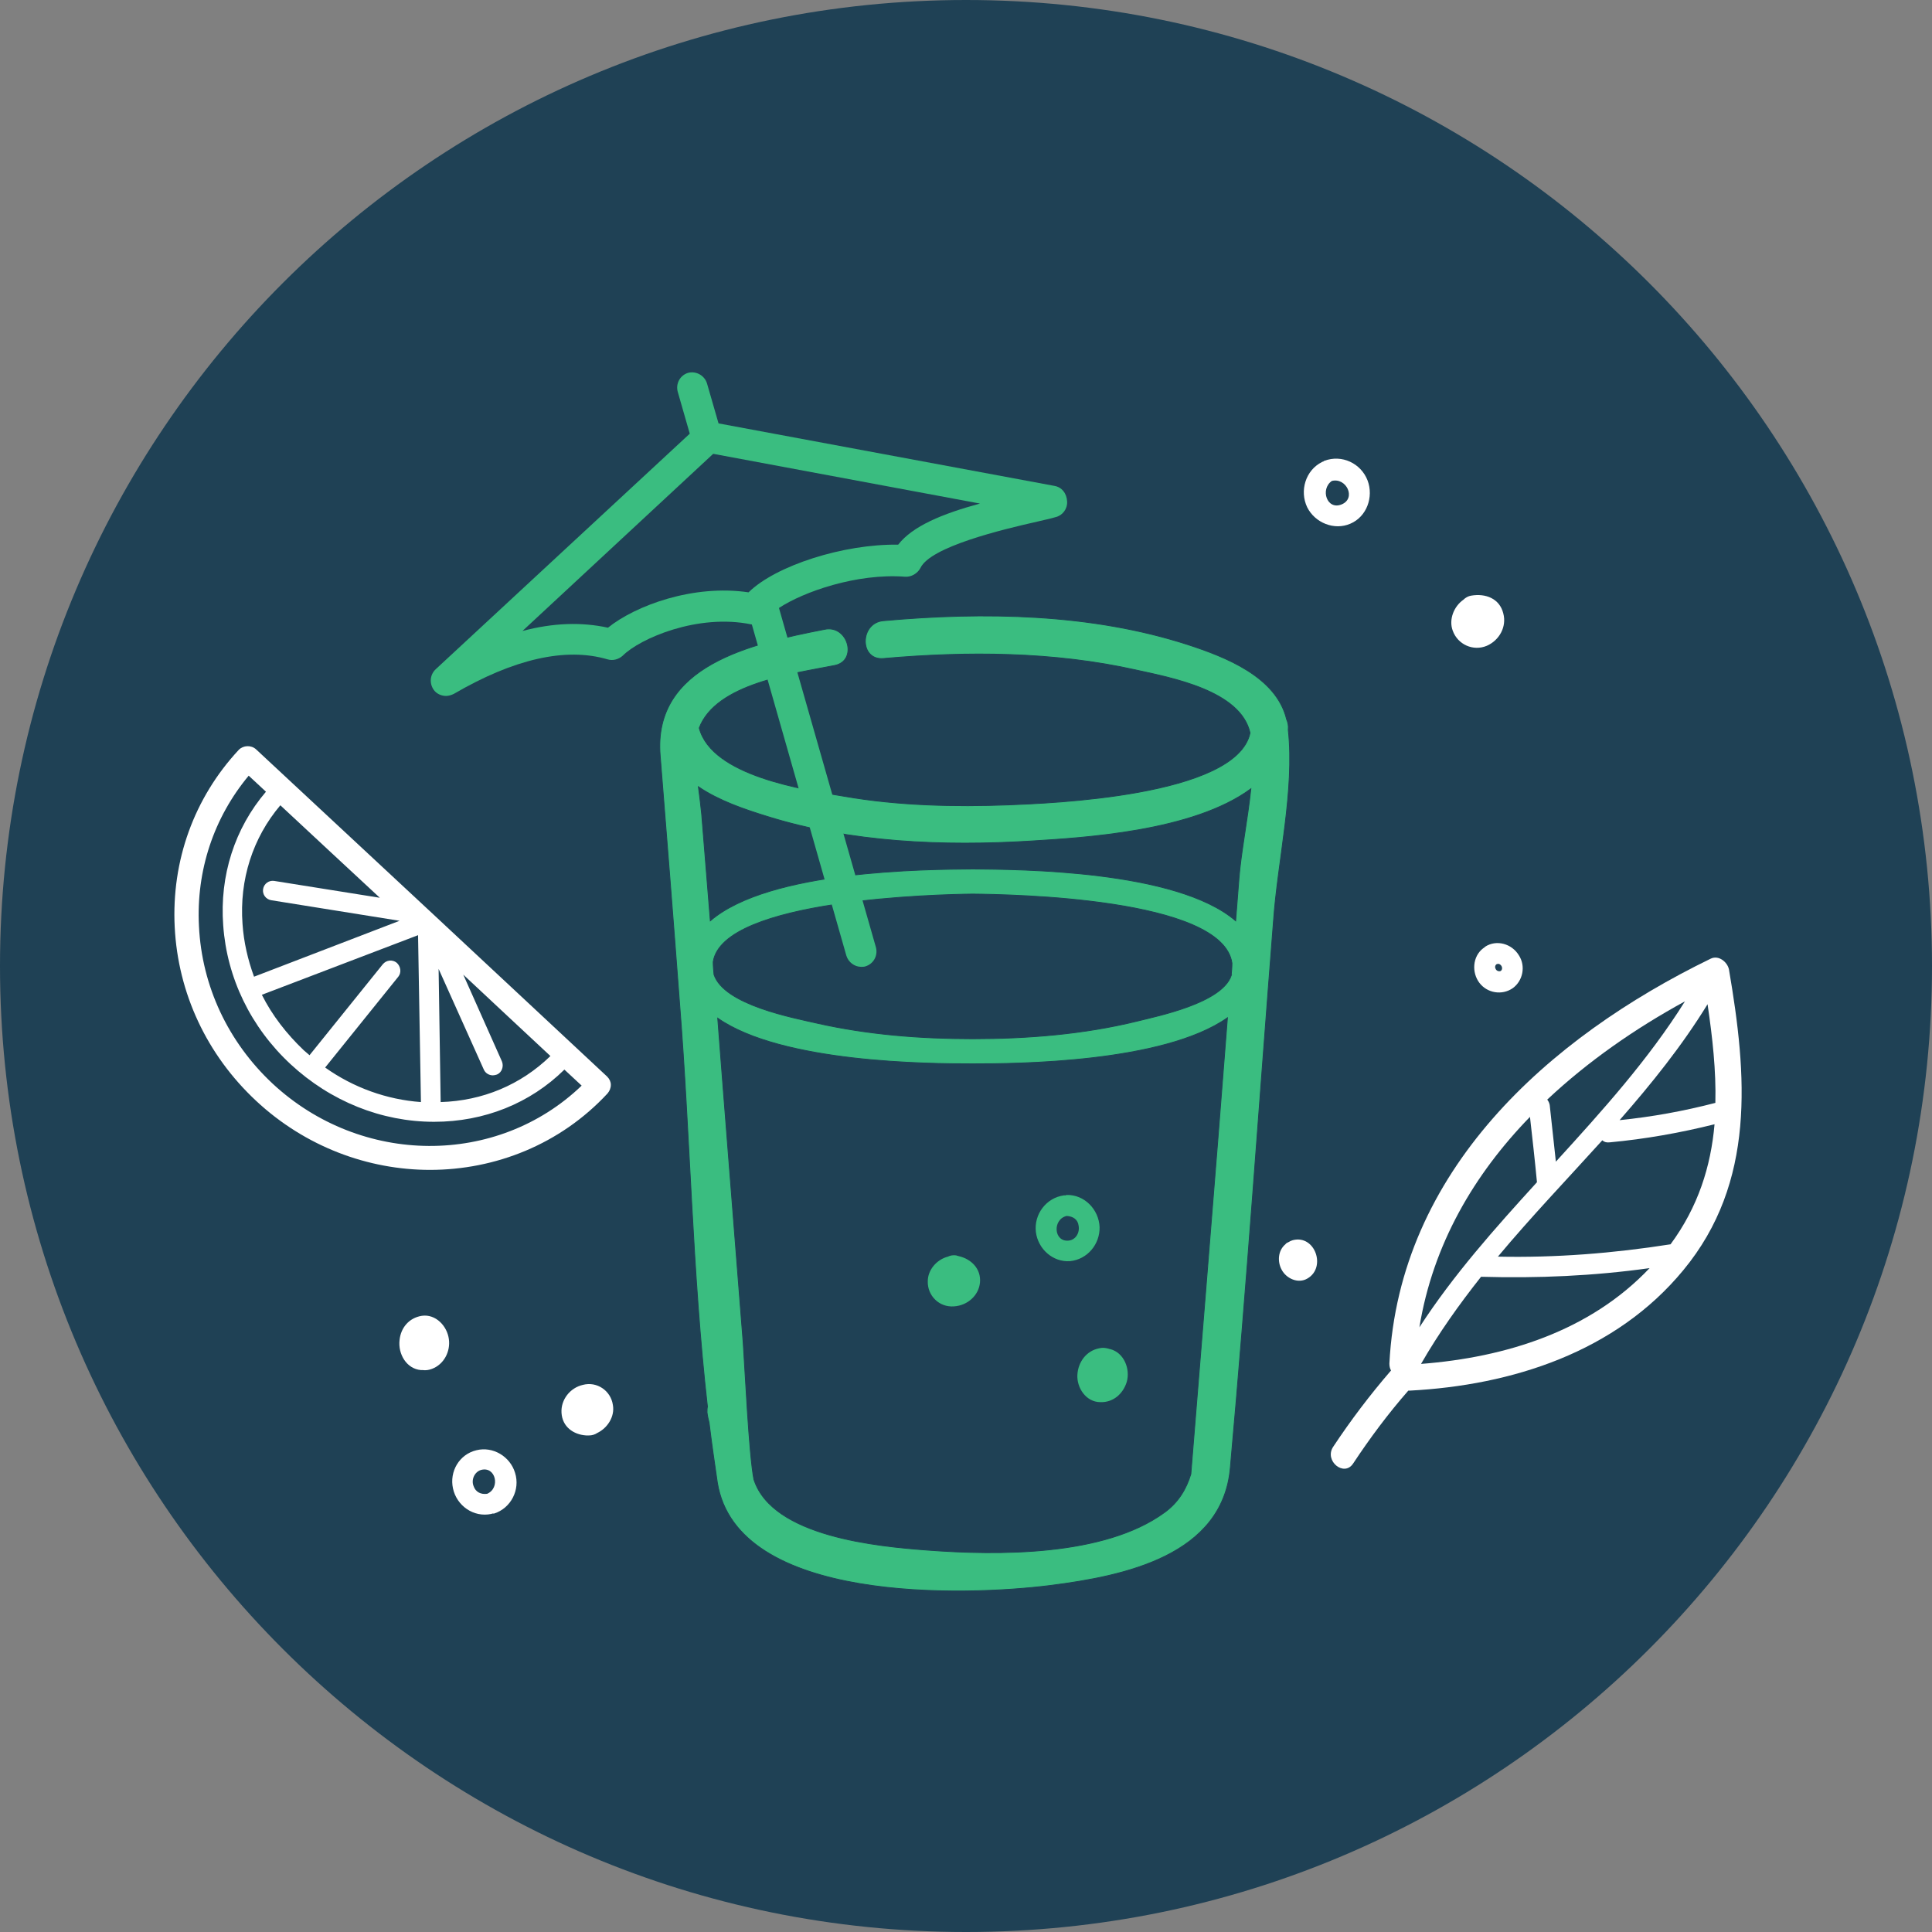 <?xml version="1.0" encoding="UTF-8" standalone="no"?>
<svg
   xmlns:dc="http://purl.org/dc/elements/1.1/"
   xmlns:cc="http://creativecommons.org/ns#"
   xmlns:rdf="http://www.w3.org/1999/02/22-rdf-syntax-ns#"
   xmlns:svg="http://www.w3.org/2000/svg"
   xmlns="http://www.w3.org/2000/svg"
   xmlns:xlink="http://www.w3.org/1999/xlink"
   xmlns:sodipodi="http://sodipodi.sourceforge.net/DTD/sodipodi-0.dtd"
   xmlns:inkscape="http://www.inkscape.org/namespaces/inkscape"
   inkscape:version="1.0 (4035a4fb49, 2020-05-01)"
   height="470"
   width="470"
   sodipodi:docname="Long Drinks.svg"
   xml:space="preserve"
   viewBox="0 0 470 470"
   y="0px"
   x="0px"
   id="Ebene_1"
   version="1.1"><rect x="0" y="0" width="470" height="470" fill="#808080" stroke="none"/><defs
   id="defs33" /><sodipodi:namedview
   inkscape:current-layer="Ebene_1"
   inkscape:window-maximized="1"
   inkscape:window-y="-8"
   inkscape:window-x="-8"
   inkscape:cy="234.6"
   inkscape:cx="235"
   inkscape:zoom="1.1805556"
   fit-margin-bottom="0"
   fit-margin-right="0"
   fit-margin-left="0"
   fit-margin-top="0"
   showgrid="false"
   id="namedview31"
   inkscape:window-height="1017"
   inkscape:window-width="1920"
   inkscape:pageshadow="2"
   inkscape:pageopacity="0"
   guidetolerance="10"
   gridtolerance="10"
   objecttolerance="10"
   borderopacity="1"
   bordercolor="#666666"
   pagecolor="#ffffff" />
<style
   id="style2"
   type="text/css">
	.st0{clip-path:url(#SVGID_2_);fill:#1F4155;}
	.st1{clip-path:url(#SVGID_2_);fill:#3ABD80;}
	.st2{clip-path:url(#SVGID_2_);fill:#FFFFFF;}
	.st3{clip-path:url(#SVGID_4_);fill:#3ABD80;}
	.st4{clip-path:url(#SVGID_4_);fill:#1F4155;}
	.st5{clip-path:url(#SVGID_4_);fill:#FFFFFF;}
	.st6{clip-path:url(#SVGID_6_);fill:#1F4155;}
	.st7{clip-path:url(#SVGID_6_);fill:#FFFFFF;}
	.st8{clip-path:url(#SVGID_6_);fill:#3ABD80;}
	.st9{clip-path:url(#SVGID_8_);fill:#1F4155;}
	.st10{clip-path:url(#SVGID_8_);fill:#3ABD80;}
	.st11{clip-path:url(#SVGID_8_);fill:#FFFFFF;}
	.st12{clip-path:url(#SVGID_10_);fill:#1F4155;}
	.st13{clip-path:url(#SVGID_10_);fill:#3ABD80;}
	.st14{clip-path:url(#SVGID_10_);fill:#FFFFFF;}
	.st15{clip-path:url(#SVGID_10_);fill:none;stroke:#FFFFFF;stroke-width:0.25;stroke-miterlimit:10;}
	.st16{clip-path:url(#SVGID_12_);fill:#1F4155;}
	.st17{clip-path:url(#SVGID_12_);fill:#3ABD80;}
	.st18{clip-path:url(#SVGID_12_);fill:#FFFFFF;}
	.st19{clip-path:url(#SVGID_14_);fill:#1F4155;}
	.st20{clip-path:url(#SVGID_14_);fill:#FFFFFF;}
	.st21{clip-path:url(#SVGID_14_);fill:#3ABD80;}
	.st22{clip-path:url(#SVGID_14_);fill:none;stroke:#3ABD80;stroke-width:0.25;stroke-miterlimit:10;}
	.st23{clip-path:url(#SVGID_16_);fill:#1F4155;}
	.st24{clip-path:url(#SVGID_16_);fill:#FFFFFF;}
	.st25{clip-path:url(#SVGID_16_);fill:#3ABD80;}
	.st26{clip-path:url(#SVGID_16_);fill:none;stroke:#3ABD80;stroke-width:0.25;stroke-miterlimit:10;}
	.st27{clip-path:url(#SVGID_18_);fill:#1F4155;}
	.st28{clip-path:url(#SVGID_18_);fill:#FFFFFF;}
	.st29{clip-path:url(#SVGID_18_);fill:#3ABD80;}
	.st30{clip-path:url(#SVGID_20_);fill:#1F4155;}
	.st31{clip-path:url(#SVGID_20_);fill:#FFFFFF;}
	.st32{clip-path:url(#SVGID_20_);fill:#3ABD80;}
	.st33{clip-path:url(#SVGID_22_);fill:#1F4155;}
	.st34{clip-path:url(#SVGID_22_);fill:#FFFFFF;}
	.st35{clip-path:url(#SVGID_22_);fill:#3ABD80;}
	.st36{clip-path:url(#SVGID_22_);fill:none;stroke:#3ABD80;stroke-width:6;stroke-linecap:round;stroke-linejoin:round;}
	.st37{clip-path:url(#SVGID_24_);fill:#1F4155;}
	.st38{clip-path:url(#SVGID_24_);fill:#3ABD80;}
	.st39{clip-path:url(#SVGID_24_);fill:#FFFFFF;}
	.st40{clip-path:url(#SVGID_26_);fill:#1F4155;}
	.st41{clip-path:url(#SVGID_26_);fill:#3ABD80;}
	.st42{clip-path:url(#SVGID_26_);fill:#FFFFFF;}
	.st43{clip-path:url(#SVGID_28_);fill:#1F4155;}
	.st44{clip-path:url(#SVGID_28_);fill:#3ABD80;}
	.st45{clip-path:url(#SVGID_28_);fill:none;stroke:#1F4155;stroke-width:0.2;stroke-miterlimit:10;}
	.st46{clip-path:url(#SVGID_28_);fill:#FFFFFF;}
	.st47{clip-path:url(#SVGID_30_);fill:#3ABD80;}
	.st48{clip-path:url(#SVGID_30_);fill:#1A1A18;}
	.st49{clip-path:url(#SVGID_30_);fill:#FFFFFF;}
	.st50{clip-path:url(#SVGID_32_);fill:#3ABD80;}
	.st51{clip-path:url(#SVGID_32_);fill:#1A1A18;}
	.st52{clip-path:url(#SVGID_32_);fill:#FFFFFF;}
	.st53{clip-path:url(#SVGID_34_);fill:#3ABD80;}
	.st54{clip-path:url(#SVGID_34_);fill:#1A1A18;}
	.st55{clip-path:url(#SVGID_34_);fill:#FFFFFF;}
	.st56{clip-path:url(#SVGID_36_);fill:#3ABD80;}
	.st57{clip-path:url(#SVGID_36_);fill:#1A1A18;}
	.st58{clip-path:url(#SVGID_36_);fill:#FFFFFF;}
	.st59{clip-path:url(#SVGID_38_);fill:#1A1A18;}
	.st60{clip-path:url(#SVGID_38_);fill:#3ABD80;}
	.st61{clip-path:url(#SVGID_38_);fill:#FFFFFF;}
	.st62{clip-path:url(#SVGID_40_);fill:#1A1A18;}
	.st63{clip-path:url(#SVGID_40_);fill:#3ABD80;}
	.st64{clip-path:url(#SVGID_40_);fill:#FFFFFF;}
	.st65{clip-path:url(#SVGID_42_);fill:#1A1A18;}
	.st66{clip-path:url(#SVGID_42_);fill:#3ABD80;}
	.st67{clip-path:url(#SVGID_42_);fill:#FFFFFF;}
	.st68{clip-path:url(#SVGID_44_);fill:#1A1A18;}
	.st69{clip-path:url(#SVGID_44_);fill:#3ABD80;}
	.st70{clip-path:url(#SVGID_44_);fill:#FFFFFF;}
	.st71{clip-path:url(#SVGID_46_);fill:#3ABD80;}
	.st72{clip-path:url(#SVGID_46_);fill:#1A1A18;}
	.st73{clip-path:url(#SVGID_46_);fill:#FFFFFF;}
	.st74{clip-path:url(#SVGID_48_);fill:#3ABD80;}
	.st75{clip-path:url(#SVGID_48_);fill:#1A1A18;}
	.st76{clip-path:url(#SVGID_48_);fill:#FFFFFF;}
	.st77{clip-path:url(#SVGID_50_);fill:#1A1A18;}
	.st78{clip-path:url(#SVGID_50_);fill:#3ABD80;}
	.st79{clip-path:url(#SVGID_50_);}
	.st80{fill:#3ABD80;}
	.st81{clip-path:url(#SVGID_50_);fill:#FFFFFF;}
	.st82{clip-path:url(#SVGID_52_);fill:#1A1A18;}
	.st83{clip-path:url(#SVGID_52_);fill:#3ABD80;}
	.st84{clip-path:url(#SVGID_52_);fill:#FFFFFF;}
	.st85{clip-path:url(#SVGID_54_);fill:#3ABD80;}
	.st86{clip-path:url(#SVGID_54_);fill:#1A1A18;}
	.st87{clip-path:url(#SVGID_54_);fill:#FFFFFF;}
	.st88{clip-path:url(#SVGID_56_);fill:#3ABD80;}
	.st89{clip-path:url(#SVGID_56_);fill:#1A1A18;}
	.st90{clip-path:url(#SVGID_56_);fill:#FFFFFF;}
	.st91{clip-path:url(#SVGID_58_);fill:#3ABD80;}
	.st92{clip-path:url(#SVGID_58_);fill:#1A1A18;}
	.st93{clip-path:url(#SVGID_58_);fill:#FFFFFF;}
	.st94{clip-path:url(#SVGID_60_);fill:#FFFFFF;}
	.st95{clip-path:url(#SVGID_60_);fill:none;stroke:#1A1A18;stroke-width:6;stroke-linecap:round;stroke-linejoin:round;}
	.st96{clip-path:url(#SVGID_60_);fill:#3ABD80;}
	.st97{clip-path:url(#SVGID_60_);fill:none;stroke:#3ABD80;stroke-width:6;stroke-linecap:round;stroke-linejoin:round;}
	.st98{clip-path:url(#SVGID_60_);fill:#1A1A18;}
	.st99{clip-path:url(#SVGID_60_);}
	.st100{fill:#FFFFFF;}
	.st101{fill:#1A1A18;}
	.st102{fill:none;stroke:#1A1A18;stroke-width:6;stroke-linecap:round;stroke-linejoin:round;}
	.st103{fill:none;stroke:#1A1A18;stroke-width:1.23;stroke-linecap:round;stroke-linejoin:round;}
	.st104{clip-path:url(#SVGID_62_);fill:#1A1A18;}
	.st105{clip-path:url(#SVGID_64_);fill:#FFFFFF;}
	.st106{clip-path:url(#SVGID_64_);fill:#1A1A18;}
	.st107{clip-path:url(#SVGID_64_);fill:#3ABD80;}
	.st108{clip-path:url(#SVGID_66_);fill:#FFFFFF;}
	.st109{clip-path:url(#SVGID_66_);fill:#1A1A18;}
	.st110{clip-path:url(#SVGID_66_);fill:#3ABD80;}
	.st111{clip-path:url(#SVGID_68_);fill:#3ABD80;}
	.st112{clip-path:url(#SVGID_68_);fill:#1A1A18;}
	.st113{clip-path:url(#SVGID_68_);fill:#FFFFFF;}
	.st114{clip-path:url(#SVGID_70_);fill:#3ABD80;}
	.st115{clip-path:url(#SVGID_70_);fill:#1A1A18;}
	
		.st116{clip-path:url(#SVGID_70_);fill:none;stroke:#3ABD80;stroke-width:6;stroke-linecap:round;stroke-linejoin:round;stroke-miterlimit:10;}
	.st117{clip-path:url(#SVGID_72_);fill:#1A1A18;}
	.st118{clip-path:url(#SVGID_72_);fill:#FFFFFF;}
	.st119{clip-path:url(#SVGID_74_);fill:#1A1A18;}
	.st120{clip-path:url(#SVGID_74_);fill:#FFFFFF;}
	.st121{clip-path:url(#SVGID_74_);fill:#3ABD80;}
	.st122{clip-path:url(#SVGID_76_);fill:#1A1A18;}
	.st123{clip-path:url(#SVGID_76_);fill:#3ABD80;}
	.st124{clip-path:url(#SVGID_78_);fill:#1A1A18;}
	.st125{clip-path:url(#SVGID_78_);fill:#3ABD80;}
	.st126{clip-path:url(#SVGID_80_);fill:#1F4155;}
	.st127{clip-path:url(#SVGID_80_);fill:#FFFFFF;}
	.st128{clip-path:url(#SVGID_80_);fill:#C9A977;}
	.st129{clip-path:url(#SVGID_82_);fill:#1F4155;}
	.st130{clip-path:url(#SVGID_82_);fill:#C9A977;}
	.st131{clip-path:url(#SVGID_82_);fill:#FFFFFF;}
	.st132{clip-path:url(#SVGID_84_);fill:#1F4155;}
	.st133{clip-path:url(#SVGID_84_);fill:#C9A977;}
	.st134{clip-path:url(#SVGID_84_);fill:none;stroke:#C9A977;stroke-width:6;stroke-linecap:round;}
	.st135{clip-path:url(#SVGID_84_);fill:#FFFFFF;}
	.st136{clip-path:url(#SVGID_86_);fill:#1F4155;}
	.st137{clip-path:url(#SVGID_86_);fill:#FFFFFF;}
	.st138{clip-path:url(#SVGID_86_);fill:#C9A977;}
	.st139{clip-path:url(#SVGID_88_);fill:#1F4155;}
	.st140{clip-path:url(#SVGID_88_);fill:#C9A977;}
	.st141{clip-path:url(#SVGID_88_);fill:#FFFFFF;}
	.st142{clip-path:url(#SVGID_90_);fill:#FFFFFF;}
	.st143{clip-path:url(#SVGID_90_);fill:#1F4155;}
	.st144{clip-path:url(#SVGID_90_);fill:#C9A977;}
	.st145{clip-path:url(#SVGID_92_);fill:#1F4155;}
	.st146{clip-path:url(#SVGID_92_);fill:#FFFFFF;}
	.st147{clip-path:url(#SVGID_92_);fill:#3ABD80;}
	.st148{clip-path:url(#SVGID_94_);fill:#3ABD80;}
	.st149{clip-path:url(#SVGID_94_);fill:#FFFFFF;}
</style>
<g
   transform="translate(-125,-125.4)"
   id="g28">
	<defs
   id="defs5">
		<rect
   height="470"
   width="470"
   y="125.4"
   x="125"
   id="SVGID_27_" />
	</defs>
	<clipPath
   id="SVGID_2_">
		<use
   height="100%"
   width="100%"
   y="0"
   x="0"
   id="use7"
   style="overflow:visible"
   xlink:href="#SVGID_27_" />
	</clipPath>
	<path
   id="path10"
   clip-path="url(#SVGID_2_)"
   d="m 360,595.4 c 129.8,0 235,-105.2 235,-235 0,-129.8 -105.2,-235 -235,-235 -129.8,0 -235,105.2 -235,235 0,129.8 105.2,235 235,235"
   class="st0" />
	<path
   id="path12"
   clip-path="url(#SVGID_2_)"
   d="m 426.4,339.2 c -0.3,3.4 -0.5,6.8 -0.8,10.2 -14.4,-12.4 -52.9,-12.5 -63.9,-12.6 -11.2,0.1 -49.5,0.2 -63.9,12.6 -0.7,-8.6 -1.4,-17.3 -2.1,-25.9 -0.2,-2.1 -0.5,-4.4 -0.8,-6.7 5,3.4 11.2,5.5 16.7,7.2 20.4,6.4 43,7.3 64.2,6 12.8,-0.8 39.4,-2.3 53.5,-12.7 -0.8,7.6 -2.4,15.5 -2.9,21.9 m -1.9,23.6 c -2.4,6.6 -17.6,9.7 -22.8,11 -13,3.2 -26.7,4.3 -40.1,4.3 -12.7,0 -25.5,-1 -37.9,-3.8 -5.6,-1.3 -22.5,-4.4 -25,-11.8 -0.1,-1 -0.2,-2.1 -0.2,-3.1 2.3,-15.3 55.2,-16.4 63.1,-16.5 9.2,0.1 60.8,0.9 63.1,16.8 0,1 -0.1,2.1 -0.2,3.1 M 414.7,484 c -1.1,3.6 -3,6.9 -6.5,9.4 -14.6,10.6 -40.4,10.4 -57.6,9.1 -11.9,-0.9 -37.7,-3.2 -42.2,-17.2 0,0 0,0 0,0 -1.2,-6 -2.2,-27.7 -2.6,-33.2 -1.6,-20.7 -3.3,-41.5 -4.9,-62.2 -0.4,-5.6 -0.9,-11.2 -1.3,-16.8 15.6,10.9 51.4,11.1 62,11.1 10.6,0 46.4,-0.2 62,-11.2 -2.3,30.1 -8.9,111 -8.9,111 m 23.7,-181 c 0,0 0,-0.1 0,-0.1 0.1,-1 -0.1,-1.8 -0.4,-2.5 -2.5,-10.4 -14.9,-15.2 -24.1,-18.2 -23.5,-7.6 -49.6,-8 -74,-5.8 -5.8,0.5 -5.9,9.7 0,9.2 20.4,-1.8 41.4,-1.7 61.5,2.8 8.6,1.9 25.4,5 27.7,15.3 -3.3,15.5 -49.1,17.1 -58.6,17.5 -13.3,0.5 -27,0.2 -40.2,-2.1 -9.7,-1.6 -32.1,-4.9 -35.2,-16.6 4.1,-10.8 22.8,-13.2 32.9,-15.2 5.8,-1.1 3.3,-10 -2.4,-8.8 -17.9,3.5 -41.8,8.8 -40,30.7 1.6,20 3.2,40 4.7,60 2.6,32.4 3.1,65.9 6.8,98.4 -0.1,0.4 -0.1,0.9 -0.1,1.4 0.1,0.9 0.3,1.7 0.5,2.5 0.6,4.9 1.3,9.7 2,14.5 4.7,29.6 60.4,27.7 81,25.1 18.2,-2.3 41.9,-7.3 43.8,-28.6 4,-44.3 7,-88.6 10.5,-133 1,-14.5 5.2,-31.9 3.6,-46.5"
   class="st1" />
	<path
   id="path14"
   clip-path="url(#SVGID_2_)"
   d="m 426.4,339.2 c -0.3,3.4 -0.5,6.8 -0.8,10.2 -14.4,-12.4 -52.9,-12.5 -63.9,-12.6 -11.2,0.1 -49.5,0.2 -63.9,12.6 -0.7,-8.6 -1.4,-17.3 -2.1,-25.9 -0.2,-2.1 -0.5,-4.4 -0.8,-6.7 5,3.4 11.2,5.5 16.7,7.2 20.4,6.4 43,7.3 64.2,6 12.8,-0.8 39.4,-2.3 53.5,-12.7 -0.8,7.6 -2.4,15.5 -2.9,21.9 z m -1.9,23.6 c -2.4,6.6 -17.6,9.7 -22.8,11 -13,3.2 -26.7,4.3 -40.1,4.3 -12.7,0 -25.5,-1 -37.9,-3.8 -5.6,-1.3 -22.5,-4.4 -25,-11.8 -0.1,-1 -0.2,-2.1 -0.2,-3.1 2.3,-15.3 55.2,-16.4 63.1,-16.5 9.2,0.1 60.8,0.9 63.1,16.8 0,1 -0.1,2.1 -0.2,3.1 z M 414.7,484 c -1.1,3.6 -3,6.9 -6.5,9.4 -14.6,10.6 -40.4,10.4 -57.6,9.1 -11.9,-0.9 -37.7,-3.2 -42.2,-17.2 0,0 0,0 0,0 -1.2,-6 -2.2,-27.7 -2.6,-33.2 -1.6,-20.7 -3.3,-41.5 -4.9,-62.2 -0.4,-5.6 -0.9,-11.2 -1.3,-16.8 15.6,10.9 51.4,11.1 62,11.1 10.6,0 46.4,-0.2 62,-11.2 -2.3,30.1 -8.9,111 -8.9,111 z m 23.7,-181 c 0,0 0,-0.1 0,-0.1 0.1,-1 -0.1,-1.8 -0.4,-2.5 -2.5,-10.4 -14.9,-15.2 -24.1,-18.2 -23.5,-7.6 -49.6,-8 -74,-5.8 -5.8,0.5 -5.9,9.7 0,9.2 20.4,-1.8 41.4,-1.7 61.5,2.8 8.6,1.9 25.4,5 27.7,15.3 -3.3,15.5 -49.1,17.1 -58.6,17.5 -13.3,0.5 -27,0.2 -40.2,-2.1 -9.7,-1.6 -32.1,-4.9 -35.2,-16.6 4.1,-10.8 22.8,-13.2 32.9,-15.2 5.8,-1.1 3.3,-10 -2.4,-8.8 -17.9,3.5 -41.8,8.8 -40,30.7 1.6,20 3.2,40 4.7,60 2.6,32.4 3.1,65.9 6.8,98.4 -0.1,0.4 -0.1,0.9 -0.1,1.4 0.1,0.9 0.3,1.7 0.5,2.5 0.6,4.9 1.3,9.7 2,14.5 4.7,29.6 60.4,27.7 81,25.1 18.2,-2.3 41.9,-7.3 43.8,-28.6 4,-44.3 7,-88.6 10.5,-133 1,-14.5 5.2,-31.9 3.6,-46.5 z"
   style="fill:none;stroke:#1f4155;stroke-width:0.2;stroke-miterlimit:10" />
	<path
   id="path16"
   clip-path="url(#SVGID_2_)"
   d="m 358.3,431 c 0,0 0,0 0,0 -0.3,-0.1 -0.5,-0.1 -0.7,-0.2 -0.7,-0.1 -1.4,0 -2,0.3 -2.7,0.7 -4.9,3.2 -4.9,6 -0.1,3.5 2.8,6.4 6.4,6.1 3.2,-0.2 6,-2.6 6.3,-5.8 0.3,-3.3 -2.1,-5.7 -5.1,-6.4 m 26.7,-3.8 c -3.7,0.4 -4,-5.2 -0.5,-6 1.5,0.1 2.7,0.8 2.9,2.4 0.3,1.7 -0.7,3.4 -2.4,3.6 m 7.5,-3.3 c -0.2,-4.3 -3.7,-7.9 -8,-7.8 -0.1,0 -0.2,0.1 -0.3,0.1 -0.1,0 -0.2,0 -0.4,0 -4.3,0.6 -7.3,4.6 -6.8,8.9 0.5,4.1 4.1,7.4 8.3,7.1 4.2,-0.4 7.3,-4.1 7.2,-8.3 m 2.5,39.2 c -0.2,0 -0.4,0.1 -0.6,0.1 0.3,0 0.5,-0.1 0.6,-0.1 z m 0.1,-9.5 c -0.1,0 -0.2,0 -0.4,-0.1 -0.7,-0.2 -1.5,-0.3 -2.3,-0.1 -3.1,0.6 -5.1,3.3 -5.3,6.4 -0.2,3.2 2.1,6.7 5.6,6.7 3.1,0.1 5.5,-2 6.4,-4.9 0.9,-3.1 -0.6,-7.1 -4,-8"
   class="st1" />
	<path
   id="path18"
   clip-path="url(#SVGID_2_)"
   d="m 482.9,270.3 c -0.7,0.1 -1.4,0.5 -1.9,1 -2.3,1.6 -3.6,4.8 -2.6,7.5 1.2,3.4 5,5.1 8.3,3.7 3,-1.3 4.9,-4.6 4,-7.9 -0.9,-3.6 -4.3,-4.9 -7.8,-4.3 M 449,242.4 c 3.5,-0.9 6,4.2 2.4,5.7 -3.6,1.5 -5.3,-3.7 -2.4,-5.7 m 4.5,10.4 c 4,-1.7 5.7,-6.5 4.2,-10.5 -1.6,-4.2 -6.3,-6.4 -10.5,-4.8 -0.1,0 -0.2,0.1 -0.3,0.2 -0.1,0 -0.2,0 -0.3,0.1 -4,2 -5.5,7 -3.6,11 1.9,3.8 6.6,5.7 10.5,4"
   class="st2" />
	<path
   id="path20"
   clip-path="url(#SVGID_2_)"
   d="m 437.7,428.1 c -1.8,1.5 -2,4.2 -0.9,6.2 1.1,2.1 4,3.5 6.3,2.1 4.6,-2.7 1.8,-10.7 -3.6,-9.3 -0.3,0.1 -0.6,0.2 -0.9,0.4 -0.4,0.2 -0.7,0.3 -0.9,0.6 m 52.5,-67.8 c 0.3,0.4 0.3,1 -0.1,1.3 -0.4,0.2 -1,0 -1.2,-0.4 -0.3,-0.5 -0.2,-0.9 0.1,-1.2 0.4,-0.2 0.8,-0.2 1.2,0.3 m -3.9,-4.6 c -0.1,0.1 -0.1,0.1 -0.2,0.2 -0.1,0.1 -0.2,0.1 -0.3,0.2 -2.6,2 -2.8,5.9 -0.9,8.4 1.9,2.5 5.5,3.1 8.1,1.3 2.5,-1.8 3.2,-5.4 1.5,-8 -1.7,-2.8 -5.4,-3.9 -8.2,-2.1 m 54.1,14 c 1.2,8.1 2.1,16.2 1.9,24 -7.7,2 -15.4,3.4 -23.3,4.2 7.8,-8.9 15.2,-18.1 21.4,-28.2 m -5.5,-0.7 c -8.9,14.2 -20.1,26.6 -31.4,39 -0.5,-4.6 -1,-9.2 -1.5,-13.8 -0.1,-0.5 -0.3,-0.9 -0.6,-1.3 9.9,-9.3 21.4,-17.3 33.5,-23.9 m -37.7,28.1 c 0.6,5.3 1.2,10.6 1.7,15.9 -10.2,11.2 -20.3,22.5 -28.6,35.3 3.3,-20.2 13.3,-37.2 26.9,-51.2 m -26.5,60.1 c 4.3,-7.5 9.3,-14.5 14.6,-21.2 13.8,0.4 27.4,-0.2 41,-2.1 -14.5,15.3 -34.9,21.7 -55.6,23.3 m 18.7,-26.1 c 8.1,-9.7 16.9,-18.9 25.4,-28.3 0.4,0.4 1,0.6 1.8,0.5 8.6,-0.8 17.1,-2.3 25.5,-4.4 -0.9,10.3 -4,20.1 -10.7,29.2 -14,2.2 -28,3.3 -42,3 m 51.8,-72.5 c -39.7,19.3 -75.8,51.7 -78.2,98.5 0,0.6 0.1,1.2 0.4,1.7 -5.1,5.9 -9.8,12.1 -14.1,18.6 -2.2,3.4 2.7,7.4 4.9,4 4.1,-6.2 8.5,-12.1 13.4,-17.7 0.1,0 0.2,0 0.3,0 25,-1.3 50.2,-9.4 66.6,-29.3 17.7,-21.4 15.5,-47.5 11.1,-73.2 -0.4,-1.8 -2.5,-3.5 -4.4,-2.6"
   class="st2" />
	<path
   id="path22"
   clip-path="url(#SVGID_2_)"
   d="m 267.6,474.6 c 0,0 0,0 0,0 0.3,0 0.5,0 0.7,0 0.7,0 1.4,-0.2 2,-0.6 2.5,-1.2 4.3,-4 3.8,-6.8 -0.5,-3.5 -3.9,-5.8 -7.3,-4.9 -3.1,0.7 -5.4,3.6 -5.2,6.8 0.2,3.4 2.9,5.3 6,5.5 M 242,483 c 3.6,-1 4.8,4.4 1.5,5.8 -1.5,0.2 -2.8,-0.4 -3.3,-1.9 -0.6,-1.5 0.2,-3.4 1.8,-3.9 m -6.8,4.5 c 0.9,4.2 5,7.1 9.3,6.2 0.1,0 0.2,-0.1 0.3,-0.1 0.1,0 0.2,0 0.4,0 4.1,-1.3 6.4,-5.8 5.1,-9.9 -1.2,-4 -5.4,-6.5 -9.4,-5.5 -4.2,1 -6.6,5.2 -5.7,9.3 m -9.3,-38.1 c 0.2,-0.1 0.3,-0.1 0.5,-0.2 -0.2,0 -0.4,0.1 -0.5,0.2 z m 1.5,9.3 c 0.1,0 0.2,0 0.4,0 0.8,0.1 1.5,0 2.3,-0.3 2.9,-1.1 4.5,-4.2 4.1,-7.2 -0.4,-3.2 -3.2,-6.2 -6.6,-5.7 -3.1,0.5 -5.1,2.9 -5.4,5.9 -0.4,3.4 1.7,7 5.2,7.3"
   class="st2" />
	<path
   id="path24"
   clip-path="url(#SVGID_2_)"
   d="m 343.5,257.9 c -13.3,-0.2 -29.8,5.1 -36.4,11.6 -13.4,-2 -27.5,3.2 -34.2,8.6 -6.4,-1.4 -13.3,-1.2 -20.8,0.8 l 46.4,-43.1 64.9,12.1 c -9.2,2.5 -16.4,5.5 -19.9,10 m 38,-14.3 -81.7,-15.2 -2.8,-9.7 c -0.6,-2 -2.7,-3.1 -4.6,-2.6 -2,0.6 -3.1,2.7 -2.5,4.7 l 2.9,10.1 -61.8,57.3 c -1.4,1.3 -1.6,3.4 -0.5,5 0.7,1 1.9,1.5 3,1.5 0.6,0 1.3,-0.2 1.9,-0.5 14.6,-8.5 27.2,-11.4 37.4,-8.4 1.3,0.4 2.7,0 3.7,-0.9 4.2,-4.2 18.3,-10.3 31.3,-7.6 0,0 0.1,0 0.1,0 l 23,80.6 c 0.5,1.6 2,2.7 3.6,2.7 0.3,0 0.7,0 1,-0.1 2,-0.6 3.1,-2.6 2.6,-4.6 l -23.6,-82.6 c 5.9,-3.9 18.9,-8.5 30.7,-7.6 1.5,0.1 3,-0.8 3.7,-2.1 2.4,-5.2 20,-9.4 28.4,-11.3 1.6,-0.4 3.2,-0.7 4.5,-1.1 1.7,-0.4 2.9,-2 2.8,-3.8 -0.1,-2 -1.3,-3.5 -3.1,-3.8"
   class="st1" />
	<path
   id="path26"
   clip-path="url(#SVGID_2_)"
   d="m 191.3,389 c -10.8,-10.1 -17.2,-23.7 -17.9,-38.3 -0.7,-13.5 3.6,-26.4 12.1,-36.6 1.4,1.3 2.8,2.6 4.2,3.9 -7.6,8.9 -11.3,20.4 -10.4,32.5 0.9,12.8 6.7,24.8 16.4,33.8 9.7,9 22.1,14 34.9,14 v 0 c 12.2,0 23.4,-4.5 31.7,-12.7 1.4,1.3 2.8,2.6 4.2,3.9 -20.5,19.7 -53.6,19.6 -75.2,-0.5 m 40.9,4.5 -0.5,-32.4 11,24.5 c 0.4,0.9 1.3,1.4 2.2,1.4 0.3,0 0.7,-0.1 1,-0.2 1.2,-0.5 1.7,-2 1.2,-3.2 l -9.4,-21.1 c 7.3,6.8 14.4,13.5 21.2,19.8 -7.2,7 -16.5,10.9 -26.7,11.2 m -14.8,-49.7 -25.7,-4.1 c -1.3,-0.2 -2.5,0.7 -2.7,2 -0.2,1.3 0.7,2.5 2,2.7 l 31.2,5 -35.4,13.6 c -1.5,-4.1 -2.5,-8.4 -2.8,-12.8 -0.8,-10.8 2.5,-21 9.2,-28.9 7.5,7 15.8,14.7 24.2,22.5 m 4.1,15.8 c -1,-0.8 -2.5,-0.7 -3.4,0.4 l -17.8,22.1 c -0.5,-0.4 -0.9,-0.8 -1.4,-1.2 -4.2,-4 -7.7,-8.5 -10.2,-13.5 l 38,-14.5 0.7,40.6 C 219.1,392.9 211,390 204.1,385.1 L 221.9,363 c 0.8,-1 0.6,-2.5 -0.4,-3.4 m 51.2,27.7 c -26,-24.3 -61.2,-57.1 -85.4,-79.6 -1.2,-1.1 -3.1,-1 -4.2,0.1 -10.9,11.7 -16.4,27 -15.6,43.1 0.8,16.1 7.8,31.1 19.8,42.3 12,11.2 27.3,16.8 42.3,16.8 15.9,0 31.7,-6.2 43.2,-18.6 0.5,-0.6 0.8,-1.3 0.8,-2.1 0,-0.7 -0.3,-1.4 -0.9,-2"
   class="st2" />
</g>
</svg>
